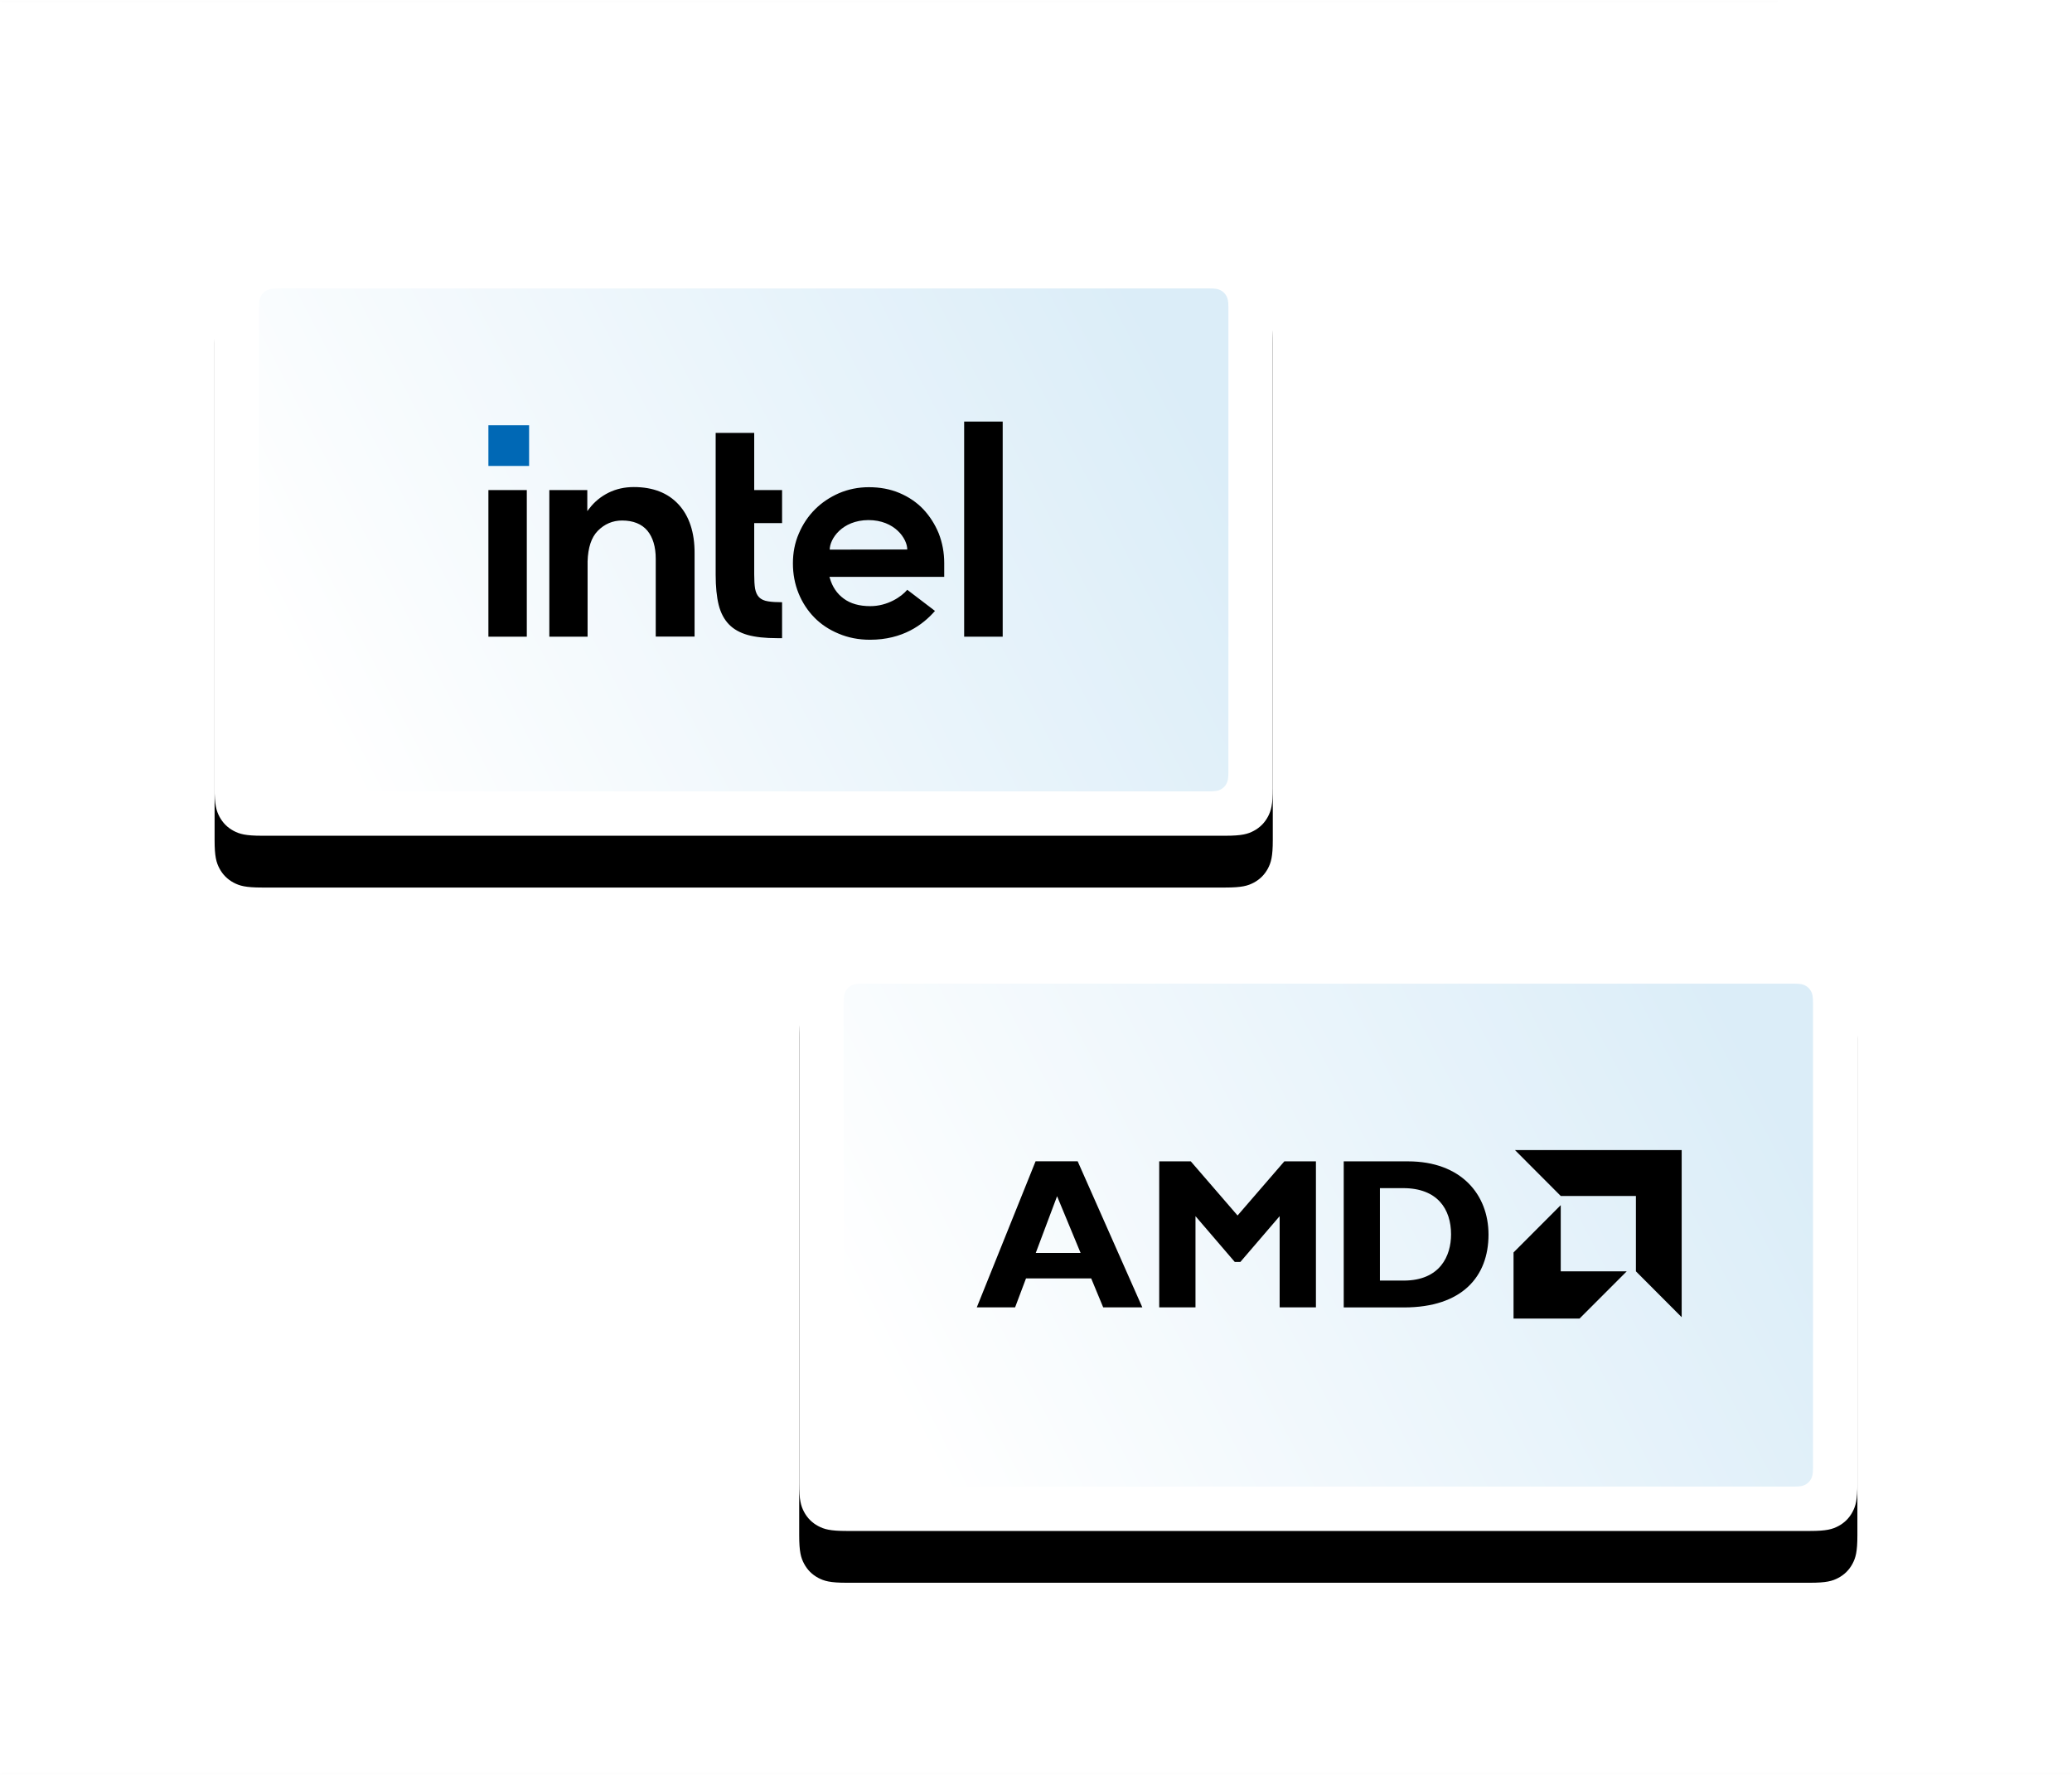 <?xml version="1.0" encoding="UTF-8"?>
<svg xmlns="http://www.w3.org/2000/svg" xmlns:xlink="http://www.w3.org/1999/xlink" height="377" viewBox="0 0 440 377" width="440">
  <defs>
    <path id="a" d="m10.072 0h204.569c3.502 0 4.772.365 6.053 1.049 1.28.685 2.285 1.69 2.97 2.97s1.049 2.55 1.049 6.053v105.522c0 3.502-.365 4.772-1.049 6.053s-1.69 2.285-2.97 2.97-2.55 1.049-6.053 1.049h-204.569c-3.502 0-4.772-.365-6.053-1.049s-2.285-1.69-2.97-2.97c-.685-1.28-1.049-2.55-1.049-6.053v-105.522c0-3.502.365-4.772 1.049-6.053.685-1.28 1.69-2.285 2.97-2.97 1.28-.685 2.55-1.049 6.053-1.049z"></path>
    <filter id="b" height="166%" width="136.9%" x="-18.5%" y="-24.3%">
      <feOffset dx="0" dy="11" in="SourceAlpha" result="shadowOffsetOuter1"></feOffset>
      <feGaussianBlur in="shadowOffsetOuter1" result="shadowBlurOuter1" stdDeviation="12"></feGaussianBlur>
      <feColorMatrix in="shadowBlurOuter1" type="matrix" values="0 0 0 0 0   0 0 0 0 0.106   0 0 0 0 0.255  0 0 0 0.15 0"></feColorMatrix>
    </filter>
    <linearGradient id="c" x1="0%" x2="100%" y1="63.462%" y2="36.538%">
      <stop offset="0" stop-color="#fff"></stop>
      <stop offset="1" stop-color="#dbedf8"></stop>
    </linearGradient>
    <path id="d" d="m10.072 0h204.569c3.502 0 4.772.365 6.053 1.049 1.28.685 2.285 1.69 2.97 2.97s1.049 2.55 1.049 6.053v105.522c0 3.502-.365 4.772-1.049 6.053s-1.69 2.285-2.97 2.97-2.55 1.049-6.053 1.049h-204.569c-3.502 0-4.772-.365-6.053-1.049s-2.285-1.69-2.97-2.97c-.685-1.28-1.049-2.55-1.049-6.053v-105.522c0-3.502.365-4.772 1.049-6.053.685-1.28 1.69-2.285 2.97-2.97 1.28-.685 2.55-1.049 6.053-1.049z"></path>
    <filter id="e" height="166%" width="136.9%" x="-18.5%" y="-24.3%">
      <feOffset dx="0" dy="11" in="SourceAlpha" result="shadowOffsetOuter1"></feOffset>
      <feGaussianBlur in="shadowOffsetOuter1" result="shadowBlurOuter1" stdDeviation="12"></feGaussianBlur>
      <feColorMatrix in="shadowBlurOuter1" type="matrix" values="0 0 0 0 0   0 0 0 0 0.106   0 0 0 0 0.255  0 0 0 0.15 0"></feColorMatrix>
    </filter>
    <mask id="f" fill="#fff">
      <path d="m0 0h440v377h-440z" fill="#fff" fill-rule="evenodd"></path>
    </mask>
  </defs>
  <g fill="none" fill-rule="evenodd">
    <path d="m0 377h440" mask="url(#f)" stroke="#001b41" stroke-linecap="square" stroke-opacity=".01"></path>
    <g mask="url(#f)">
      <g transform="translate(45.571 51.837)">
        <g transform="translate(124.143 147.658)">
          <use fill="#000" filter="url(#b)" xlink:href="#a"></use>
          <use fill="#fff" fill-rule="evenodd" xlink:href="#a"></use>
          <path d="m13.458 9.425h197.799c1.401 0 1.909.146 2.421.42.512.274.914.676 1.188 1.188s.42 1.02.42 2.421v98.759c0 1.401-.146 1.909-.42 2.421-.274.512-.676.914-1.188 1.188-.512.274-1.02.42-2.421.42h-197.799c-1.401 0-1.909-.146-2.421-.42s-.914-.676-1.188-1.188c-.274-.512-.42-1.02-.42-2.421v-98.759c0-1.401.146-1.909.42-2.421.274-.512.676-.914 1.188-1.188s1.02-.42 2.421-.42z" fill="url(#c)"></path>
          <path d="m161.717 56.464v14.055h14.018l-10.023 10.032h-14.018v-14.038zm25.682-11.695v35.496l-9.72-9.746v-16.005h-15.962l-9.72-9.746zm-58.123 2.396c11.289 0 17.103 7.046 17.103 15.558 0 8.923-5.618 15.468-17.959 15.468h-12.787v-31.026zm-70.143-.018 13.733 31.026h-8.311l-2.55-6.151h-13.84l-2.318 6.151h-8.133l12.484-31.026zm24.023.018 9.934 11.498 9.934-11.498h6.706v31.008h-7.704v-19.366l-8.347 9.728h-1.177l-8.347-9.728v19.366h-7.704v-31.008zm45.103 5.687h-4.94v19.635h5.047c7.758 0 10.059-5.275 10.059-9.817 0-5.329-2.854-9.817-10.166-9.817zm-73.496 1.717-4.53 12.053h9.524z" fill="#000" fill-rule="nonzero"></path>
        </g>
        <use fill="#000" filter="url(#e)" xlink:href="#d"></use>
        <use fill="#fff" fill-rule="evenodd" xlink:href="#d"></use>
        <path d="m13.458 9.425h197.799c1.401 0 1.909.146 2.421.42.512.274.914.676 1.188 1.188s.42 1.02.42 2.421v98.759c0 1.401-.146 1.909-.42 2.421-.274.512-.676.914-1.188 1.188-.512.274-1.02.42-2.421.42h-197.799c-1.401 0-1.909-.146-2.421-.42s-.914-.676-1.188-1.188c-.274-.512-.42-1.02-.42-2.421v-98.759c0-1.401.146-1.909.42-2.421.274-.512.676-.914 1.188-1.188s1.02-.42 2.421-.42z" fill="url(#c)"></path>
        <g fill-rule="nonzero" transform="translate(58.143 37.7)">
          <path d="m0 .785h8.643v8.64h-8.643z" fill="#0068b5"></path>
          <path d="m8.156 45.693v-31.139h-8.156v31.139zm54.209.308v-7.631c-1.196 0-2.208-.062-2.943-.185-.859-.123-1.502-.431-1.932-.862-.429-.431-.705-1.046-.859-1.846-.123-.769-.184-1.785-.184-3.015v-10.893h5.918v-7.016h-5.918v-12.154h-8.186v30.124c0 2.554.215 4.708.644 6.431.429 1.692 1.165 3.077 2.177 4.123s2.361 1.785 3.986 2.246c1.656.462 3.741.677 6.224.677zm46.85-.308v-45.693h-8.186v45.693zm-68.834-28.093c-2.269-2.462-5.458-3.692-9.505-3.692-1.962 0-3.741.4-5.366 1.2-1.594.8-2.974 1.908-4.047 3.323l-.46.585v-.523-3.939h-8.064v31.139h8.125v-16.585 1.138c0-.185 0-.369 0-.554.092-2.923.797-5.077 2.146-6.462 1.441-1.477 3.189-2.215 5.182-2.215 2.361 0 4.17.738 5.366 2.154 1.165 1.415 1.778 3.415 1.778 5.969v.062 16.462h8.248v-17.662c.031-4.431-1.134-7.939-3.403-10.4zm56.416 12.462c0-2.246-.399-4.339-1.165-6.308-.797-1.939-1.901-3.662-3.281-5.139-1.41-1.477-3.097-2.615-5.059-3.446s-4.139-1.231-6.5-1.231c-2.238 0-4.354.431-6.316 1.262-1.962.862-3.679 2-5.12 3.446-1.441 1.446-2.606 3.169-3.434 5.139-.859 1.969-1.257 4.092-1.257 6.339 0 2.246.399 4.369 1.196 6.339.797 1.969 1.932 3.692 3.342 5.139 1.41 1.446 3.158 2.615 5.182 3.446 2.024.862 4.262 1.292 6.653 1.292 6.929 0 11.222-3.169 13.797-6.123l-5.887-4.492c-1.226 1.477-4.17 3.477-7.849 3.477-2.3 0-4.201-.523-5.642-1.6-1.441-1.046-2.422-2.523-2.943-4.339l-.092-.277h24.375zm-24.314-2.862c0-2.277 2.606-6.246 8.217-6.277 5.611 0 8.248 3.969 8.248 6.246z" fill="#000"></path>
        </g>
      </g>
    </g>
    <path d="m0 0h377" mask="url(#f)" stroke="#001b41" stroke-linecap="square" stroke-opacity=".01"></path>
  </g>
</svg>